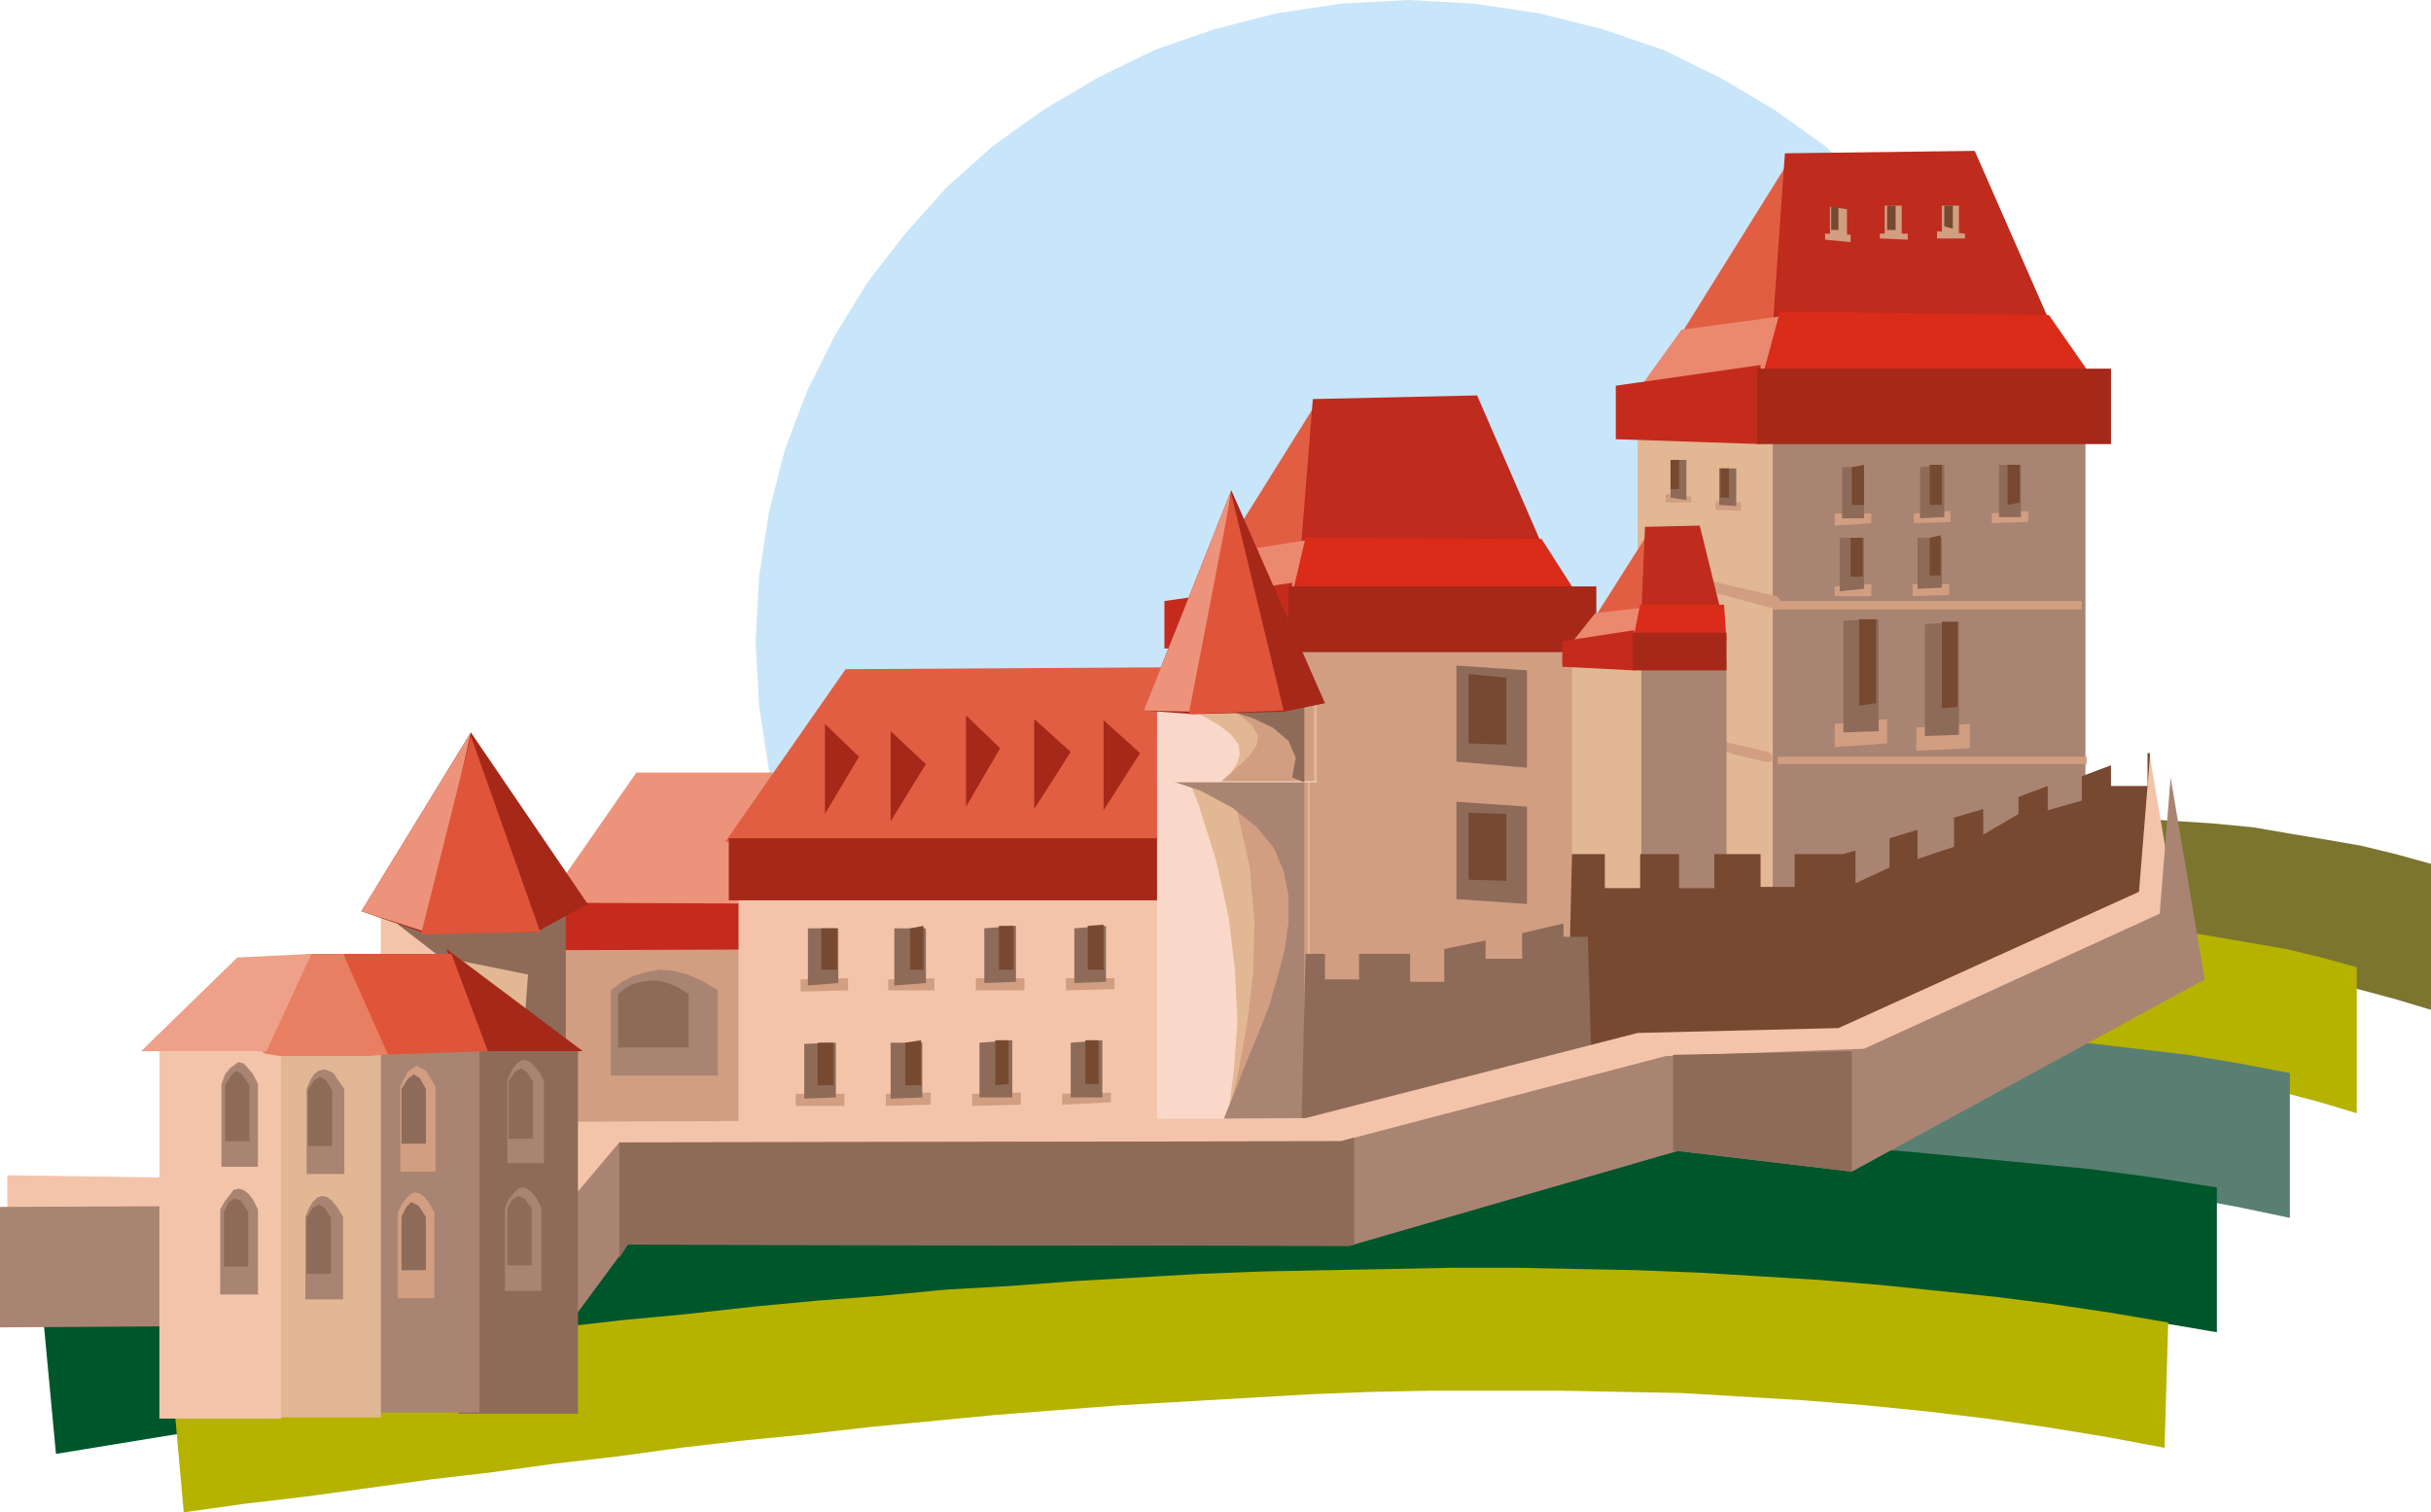 <svg xmlns="http://www.w3.org/2000/svg" fill-rule="evenodd" height="1.243in" preserveAspectRatio="none" stroke-linecap="round" viewBox="0 0 1998 1243" width="1.998in"><style>.pen1{stroke:none}.brush3{fill:#ed937c}.brush5{fill:#b5b200}.brush8{fill:#d19e82}.brush9{fill:#c42b1c}.brush10{fill:#e25e42}.brush11{fill:#bf2b1c}.brush12{fill:#ea8970}.brush13{fill:#db2b19}.brush14{fill:#aa8472}.brush15{fill:#e2b793}.brush16{fill:#a52819}.brush17{fill:#f4c4aa}.brush18{fill:#8e6b59}.brush19{fill:#e0543a}.brush20{fill:#774930}.brush21{fill:#f9d8c9}</style><path class="pen1" style="fill:#c9e5f9" d="m1157 0 55 3 53 8 52 13 50 17 47 23 44 26 42 30 38 34 35 38 31 40 27 44 23 46 18 48 13 51 8 52 3 54-3 54-8 52-13 50-18 49-23 46-27 43-31 40-35 38-38 34-42 30-44 26-47 23-50 17-52 13-53 8-55 3-55-3-53-8-51-13-49-17-47-23-44-26-42-30-38-34-34-38-31-40-27-43-23-46-18-49-13-50-8-52-3-54 3-54 8-52 13-51 18-48 23-46 27-44 31-40 34-38 38-34 42-30 44-26 47-23 49-17 51-13 53-8 55-3z"/><path class="pen1 brush3" d="m448 743 75-108h256l-58 108H448z"/><path class="pen1" style="fill:#7c7530" d="m988 801 32-9 33-9 32-9 33-9 33-8 32-9 33-8 33-7 32-8 33-7 32-6 33-7 32-5 33-6 32-4 32-5 32-3 32-4 32-2 32-2 31-1 32-1h31l30 1 31 2 30 2 31 3 29 5 30 5 29 5 29 7 29 8v120l-30-9-30-8-30-7-31-6-31-5-30-3-31-3-31-1-32-1h-31l-32 2-31 1-32 3-31 4-32 4-32 4-32 6-32 5-32 7-31 6-32 7-32 8-32 8-32 8-31 8-32 9-32 8-31 9-32 9-31 9-31 8-31 9-7-128z"/><path class="pen1 brush5" d="m927 886 33-9 32-9 33-9 33-9 32-8 33-9 33-8 32-7 33-8 33-7 32-6 33-7 32-5 33-6 32-4 32-5 32-3 32-4 32-2 31-2 32-1 31-1h31l31 1 30 2 31 2 30 3 30 5 29 5 29 5 29 7 29 8v120l-30-9-30-8-30-7-31-5-31-5-30-3-31-3-31-1-32-1h-31l-31 1-32 2-32 3-31 3-32 4-32 5-32 5-31 6-32 6-32 7-32 7-32 7-31 8-32 8-32 8-31 9-32 8-31 9-31 9-31 9-31 8-31 9-9-128z"/><path class="pen1" style="fill:#597f72" d="m424 973 47-9 46-10 47-9 47-9 47-8 47-8 47-8 47-8 47-8 47-7 47-6 47-6 47-6 46-5 47-5 46-4 47-4 46-3 46-3 45-2 46-1h90l44 1 45 2 44 2 43 3 44 5 43 5 42 5 42 7 42 8v119l-43-9-44-8-44-7-44-6-45-5-45-3-45-3-45-1-45-1h-45l-46 1-45 2-46 3-46 3-46 4-46 5-46 5-46 6-46 6-46 7-45 7-46 8-46 8-46 8-45 8-46 9-45 9-45 8-45 9-45 9-45 9-44 9-11-128z"/><path class="pen1" style="fill:#00562b" d="m34 1067 57-9 58-10 57-9 58-9 58-8 58-8 57-8 58-8 58-8 57-7 58-6 58-6 57-6 57-5 57-5 57-4 57-4 56-3 57-3 56-2 55-1h111l54 1 55 2 53 2 54 3 53 5 52 5 52 5 52 7 51 8v119l-53-9-54-8-53-7-55-6-54-4-55-4-55-2-55-2-55-1-56 1-55 1-56 2-56 2-56 4-57 4-56 4-56 6-57 5-56 7-56 6-57 8-56 7-56 8-57 8-56 8-56 9-56 9-55 8-56 9-55 9-55 9-55 9-12-128z"/><path class="pen1 brush5" d="m141 1131 53-7 53-7 53-7 53-6 53-7 53-6 53-6 53-5 54-6 53-5 53-4 52-5 53-3 53-4 52-3 52-3 52-2 52-1 52-1 51-1h51l51 1 50 1 50 2 50 3 49 3 49 4 49 5 48 5 47 6 47 7 47 8-3 103-48-9-49-8-49-7-50-6-50-5-50-4-50-3-50-3-51-1-51-1h-102l-51 1-52 2-51 3-52 3-52 3-52 4-51 4-52 5-52 5-52 6-51 5-52 6-51 7-52 6-51 7-51 6-51 7-51 7-51 6-50 7-10-112z"/><path class="pen1 brush8" d="m456 767 266 1 3 171-269-3V767z"/><path class="pen1 brush9" d="m451 742 268 1v37l-268 1v-39z"/><path class="pen1 brush10" d="m1382 274 91-146-6 139-85 7z"/><path class="pen1 brush11" d="m1457 268 10-142 156-2 61 139-227 5z"/><path class="pen1 brush12" d="m1382 271-36 50 105-7 20-55-89 12z"/><path class="pen1 brush13" d="m1447 315 16-59 221 3 39 56h-276z"/><path class="pen1 brush14" d="M1454 349h260v414h-260V349z"/><path class="pen1 brush8" d="M1457 494h254v7h-254v-7zm4 128h254v6h-254v-6z"/><path class="pen1 brush15" d="m1346 349 111-2v413l-111-38V349z"/><path class="pen1 brush9" d="m1328 317 119-17v65l-119-4v-44z"/><path class="pen1 brush16" d="M1444 303h291v62h-291v-62z"/><path class="pen1 brush10" d="m1004 456 78-125-3 119-75 6z"/><path class="pen1 brush11" d="m1069 453 10-125 135-3 53 122-198 6z"/><path class="pen1 brush12" d="m1004 455-31 42 92-7 15-47-76 12z"/><path class="pen1 brush13" d="m1061 493 12-51 194 1 32 50h-238z"/><path class="pen1 brush8" d="M1068 523h226v359h-226V523z"/><path class="pen1 brush15" d="m973 523 96-3v359l-96-34V523z"/><path class="pen1 brush9" d="m957 494 105-15v57l-105-3v-39z"/><path class="pen1 brush8" d="m1356 466 104 24 3 3 1 4-1 3h-6l-101-27v-7zm-7 128 104 24 3 2 1 3-1 3h-6l-101-25v-7z"/><path class="pen1 brush16" d="M1059 482h253v54h-253v-54z"/><path class="pen1 brush10" d="m1311 507 45-71-3 67-42 4z"/><path class="pen1 brush11" d="m1349 503 3-70 45-1 17 69-65 2z"/><path class="pen1 brush12" d="m1311 504-19 24 54-2 9-27-44 5z"/><path class="pen1 brush13" d="m1342 527 6-30h69l2 30h-77z"/><path class="pen1 brush14" d="M1346 543h73v201h-73V543z"/><path class="pen1 brush15" d="m1292 544 57-3v226l-57-21V544z"/><path class="pen1 brush9" d="m1284 527 59-9v33l-59-3v-21z"/><path class="pen1 brush16" d="M1342 520h77v31h-77v-31z"/><path class="pen1 brush10" d="m596 692 99-142 339-2-83 142-355 2z"/><path class="pen1 brush17" d="m607 722 348 1 2 226-350-6V722z"/><path class="pen1 brush16" d="M599 689h352v51H599v-51z"/><path class="pen1 brush18" d="M327 747h138v111h-98l-40-11V747z"/><path class="pen1 brush17" d="m313 749 48 37v52l-48-10v-79z"/><path class="pen1 brush15" d="m360 786 74 15-3 40h-71v-55z"/><path class="pen1 brush16" d="m297 749 90-147 96 141-42 23-92 1-52-18z"/><path class="pen1 brush3" d="m297 749 90-147-37 164-53-17z"/><path class="pen1 brush19" d="m346 768 41-163 57 161-98 2z"/><path class="pen1 brush8" d="M1508 422h30v8l-30 2v-10z"/><path class="pen1 brush18" d="M1514 384h18v42h-18v-42z"/><path class="pen1 brush20" d="m1522 384 10-2v33h-10v-31z"/><path class="pen1 brush8" d="m1508 482 30-2v10h-30v-8z"/><path class="pen1 brush18" d="M1512 442h20v42l-20 2v-44z"/><path class="pen1 brush20" d="M1521 442h10v32h-10v-32z"/><path class="pen1 brush8" d="m1573 422 30-2v9l-30 1v-8z"/><path class="pen1 brush18" d="m1578 384 20-2v43l-20 1v-42z"/><path class="pen1 brush20" d="M1586 382h10v33h-10v-33z"/><path class="pen1 brush8" d="M1572 480h30v9l-30 1v-10z"/><path class="pen1 brush18" d="M1576 442h20v41l-20 1v-42z"/><path class="pen1 brush20" d="m1586 442 9-2v33h-9v-31z"/><path class="pen1 brush8" d="m1637 422 30-2v9l-30 1v-8z"/><path class="pen1 brush18" d="M1643 382h18v43h-18v-43z"/><path class="pen1 brush20" d="M1650 382h10v31l-10 2v-33z"/><path class="pen1 brush8" d="m1431 413-21-1v7l21 1v-7z"/><path class="pen1 brush18" d="M1427 385h-14v30l14 1v-31z"/><path class="pen1 brush20" d="M1421 385h-7v24h7v-24z"/><path class="pen1 brush8" d="m1521 193-21-1v5l21 2v-6zm47-1h-23v4l23 1v-5zm47 0-23-2v6h23v-4z"/><path class="pen1 brush8" d="m1518 172-14-2v26h14v-24zm45-3h-14v24l14 2v-26zm47 0h-14v23l14 1v-24z"/><path class="pen1 brush20" d="M1511 170h-6v19h6v-19zm47-1h-7v20h7v-20zm47 0h-7v17l7 2v-19z"/><path class="pen1 brush8" d="m1390 408-21-2v7h21v-5z"/><path class="pen1 brush18" d="M1386 378h-13v31l13 2v-33z"/><path class="pen1 brush20" d="M1380 378h-7v24h7v-24z"/><path class="pen1 brush8" d="m1508 595 43-4v20l-43 3v-19z"/><path class="pen1 brush18" d="m1515 510 29-1v92l-29 1v-92z"/><path class="pen1 brush20" d="M1528 509h14v69l-14 2v-71z"/><path class="pen1 brush8" d="m1575 598 44-3v20l-44 2v-19z"/><path class="pen1 brush18" d="m1582 513 28-2v93l-28 1v-92z"/><path class="pen1 brush20" d="M1596 511h13v70l-13 1v-71z"/><path class="pen1 brush8" d="m658 805 39-1v10l-39 1v-10z"/><path class="pen1 brush18" d="M664 763h25v45l-25 2v-47z"/><path class="pen1 brush20" d="M675 763h13v34h-13v-34z"/><path class="pen1 brush8" d="M654 899h40v10h-40v-10z"/><path class="pen1 brush18" d="m661 858 26-1v45l-26 1v-45z"/><path class="pen1 brush20" d="M672 857h13v35h-13v-35z"/><path class="pen1 brush8" d="m730 805 38-1v10h-38v-9z"/><path class="pen1 brush18" d="M735 763h26v45l-26 2v-47z"/><path class="pen1 brush20" d="m748 763 11-2v36h-11v-34z"/><path class="pen1 brush8" d="m728 899 37-1v10l-37 1v-10z"/><path class="pen1 brush18" d="M732 857h26v45l-26 1v-46z"/><path class="pen1 brush20" d="m744 857 13-2v37h-13v-35z"/><path class="pen1 brush8" d="M802 804h40v10h-40v-10z"/><path class="pen1 brush18" d="m809 763 26-2v46l-26 1v-45z"/><path class="pen1 brush20" d="M821 761h12v36h-12v-36z"/><path class="pen1 brush8" d="m799 899 40-1v10l-40 1v-10z"/><path class="pen1 brush18" d="m805 857 27-2v47h-27v-45z"/><path class="pen1 brush20" d="M818 855h11v36l-11 1v-37z"/><path class="pen1 brush8" d="M876 804h40v9l-40 1v-10z"/><path class="pen1 brush18" d="m883 763 26-2v46l-26 1v-45z"/><path class="pen1 brush20" d="m894 761 13-1v37h-13v-36z"/><path class="pen1 brush8" d="m873 899 40-1v8l-40 2v-9z"/><path class="pen1 brush18" d="m880 857 26-2v47h-26v-45z"/><path class="pen1 brush20" d="M892 855h11v36h-11v-36z"/><path class="pen1 brush14" d="m502 814 9-7 10-5 10-3 11-2 12 1 11 3 12 5 13 8v70h-88v-70z"/><path class="pen1 brush18" d="m508 817 6-5 6-3 7-2 7-1h7l8 2 9 4 8 5v44h-58v-44z"/><path class="pen1 brush21" d="M951 608h125v354H951V608z"/><path class="pen1 brush15" d="M964 608h112v352h-74l7-40 5-40 3-40-2-42-5-43-10-46-15-48-21-53z"/><path class="pen1 brush8" d="m997 611 78-3v352h-74l8-40 9-40 7-39 5-41 1-43-4-45-11-49-19-52z"/><path class="pen1 brush14" d="m954 639 118-28v348l-78 3 5-21 7-22 9-22 9-23 10-24 9-23 7-24 6-23 3-22v-22l-4-20-8-19-14-17-20-16-26-14-33-11z"/><path class="pen1 brush21" d="M951 577h131v66H951v-66z"/><path class="pen1 brush15" d="M964 577h118v65h-77l7-7 5-8 2-7-1-8-6-8-10-8-16-9-22-10z"/><path class="pen1 brush8" d="M998 577h82v65h-76l8-7 9-8 7-7 5-8 1-7-5-9-11-9-20-10z"/><path class="pen1 brush18" d="m954 574 118 3v66l-10-4 3-16-6-14-13-11-17-8-19-6-21-5-19-3-16-2z"/><path class="pen1 brush16" d="m940 584 72-181 77 175-34 7-74 2-41-3z"/><path class="pen1 brush3" d="m940 584 72-181-28 182-44-1z"/><path class="pen1 brush19" d="m977 587 35-181 43 178-78 3z"/><path class="pen1 brush20" d="M1767 619v154l-252 99h-227l4-170h27v28h29v-28h32v28h29v-28h38v27h28v-27h40l10-3v27l28-13v-24l23-7v24l30-10v-24l24-7v21l29-17v-14l24-9v20l28-8v-20l24-9v17h30v-27h2z"/><path class="pen1 brush18" d="m1305 770 4 138-140 45h-100l4-169h16v21h28v-21h42v23h28v-27l34-7v15h30v-21l34-8v11h20z"/><path class="pen1 brush17" d="m1767 622-9 111-247 112-165 4-273 70-601 3-43 50-423-6v98l423 7 52-67 601 3 274-79 145 17 294-158-28-165z"/><path class="pen1 brush14" d="m1784 639-9 112-243 111-163 6-267 70-593 1-43 51-466 2v99l468-3 48-65 593 1 270-78 143 17 290-158-28-166z"/><path class="pen1 brush18" d="M377 861h98v301h-98V861z"/><path class="pen1 brush14" d="M295 861h99v300h-99V861z"/><path class="pen1 brush15" d="M212 858h101v307H212V858z"/><path class="pen1 brush17" d="M131 864h100v302H131V864z"/><path class="pen1 brush16" d="m393 864-26-84 112 84h-86z"/><path class="pen1 brush19" d="M371 784h-89l28 83 91-3-30-80z"/><path class="pen1" style="fill:#e87f63" d="m215 864 37-80h30l37 83h-5l-12 1h-72l-12-2-3-2z"/><path class="pen1" style="fill:#efa089" d="m256 784-61 3-79 77h103l37-80z"/><path class="pen1 brush18" d="m1522 864-147 3v79h4l143 17v-99zm-409 71-11 3-593 1v95l7-11 593 1 4-1v-88zm142-272-58-4v80l58 4v-80z"/><path class="pen1 brush20" d="m1238 669-31-1v55l31 1v-55z"/><path class="pen1 brush18" d="m1255 551-58-4v79l58 5v-80z"/><path class="pen1 brush20" d="m1238 557-31-3v57l31 1v-55z"/><path class="pen1 brush14" d="m251 1000 3-7 3-5 4-4 4-1 4 1 4 3 4 5 5 8v68h-31v-68zm1-105 3-7 3-5 4-3 4-1 4 1 4 2 4 6 5 7v70h-31v-70zm-71 99 4-7 4-5 3-4 4-1 4 1 4 3 4 5 4 8v70h-31v-70zm1-103 3-8 4-5 4-3 3-2 4 1 4 4 4 5 4 8v68h-30v-68z"/><path class="pen1 brush8" d="m327 997 3-7 4-5 4-4 3-1 4 1 4 3 4 5 4 8v70h-30v-70zm2-104 6-12 7-5 8 4 8 13v70h-29v-70z"/><path class="pen1 brush14" d="m415 993 3-7 4-5 4-4 3-1 4 1 4 3 4 5 4 8v68h-30v-68zm2-105 3-7 3-5 3-3 4-2 4 1 4 3 5 6 4 7v68h-30v-68z"/><path class="pen1 brush18" d="m252 1001 5-8 5-3 5 3 5 8v46h-20v-46zm1-105 5-8 5-3 5 3 5 8v46h-20v-46zm-69 100 4-8 5-3 5 2 6 9v45h-20v-45zm1-104 5-8 4-4 5 3 6 9v46h-20v-46zm145 108 4-8 4-4 6 3 6 9v44h-20v-44zm0-105 5-8 5-4 5 3 5 9v45h-20v-45zm87 98 4-7 5-3 5 2 6 8v47h-20v-47zm1-104 5-8 5-3 5 3 5 8v47h-20v-47z"/><path class="pen1 brush16" d="M907 666v-74l30 27-30 47zm-57-1v-74l30 27-30 47zm-56-2v-75l28 27-28 48zm-62 12v-74l29 27-29 47zm-54-6v-74l28 27-28 47z"/></svg>
